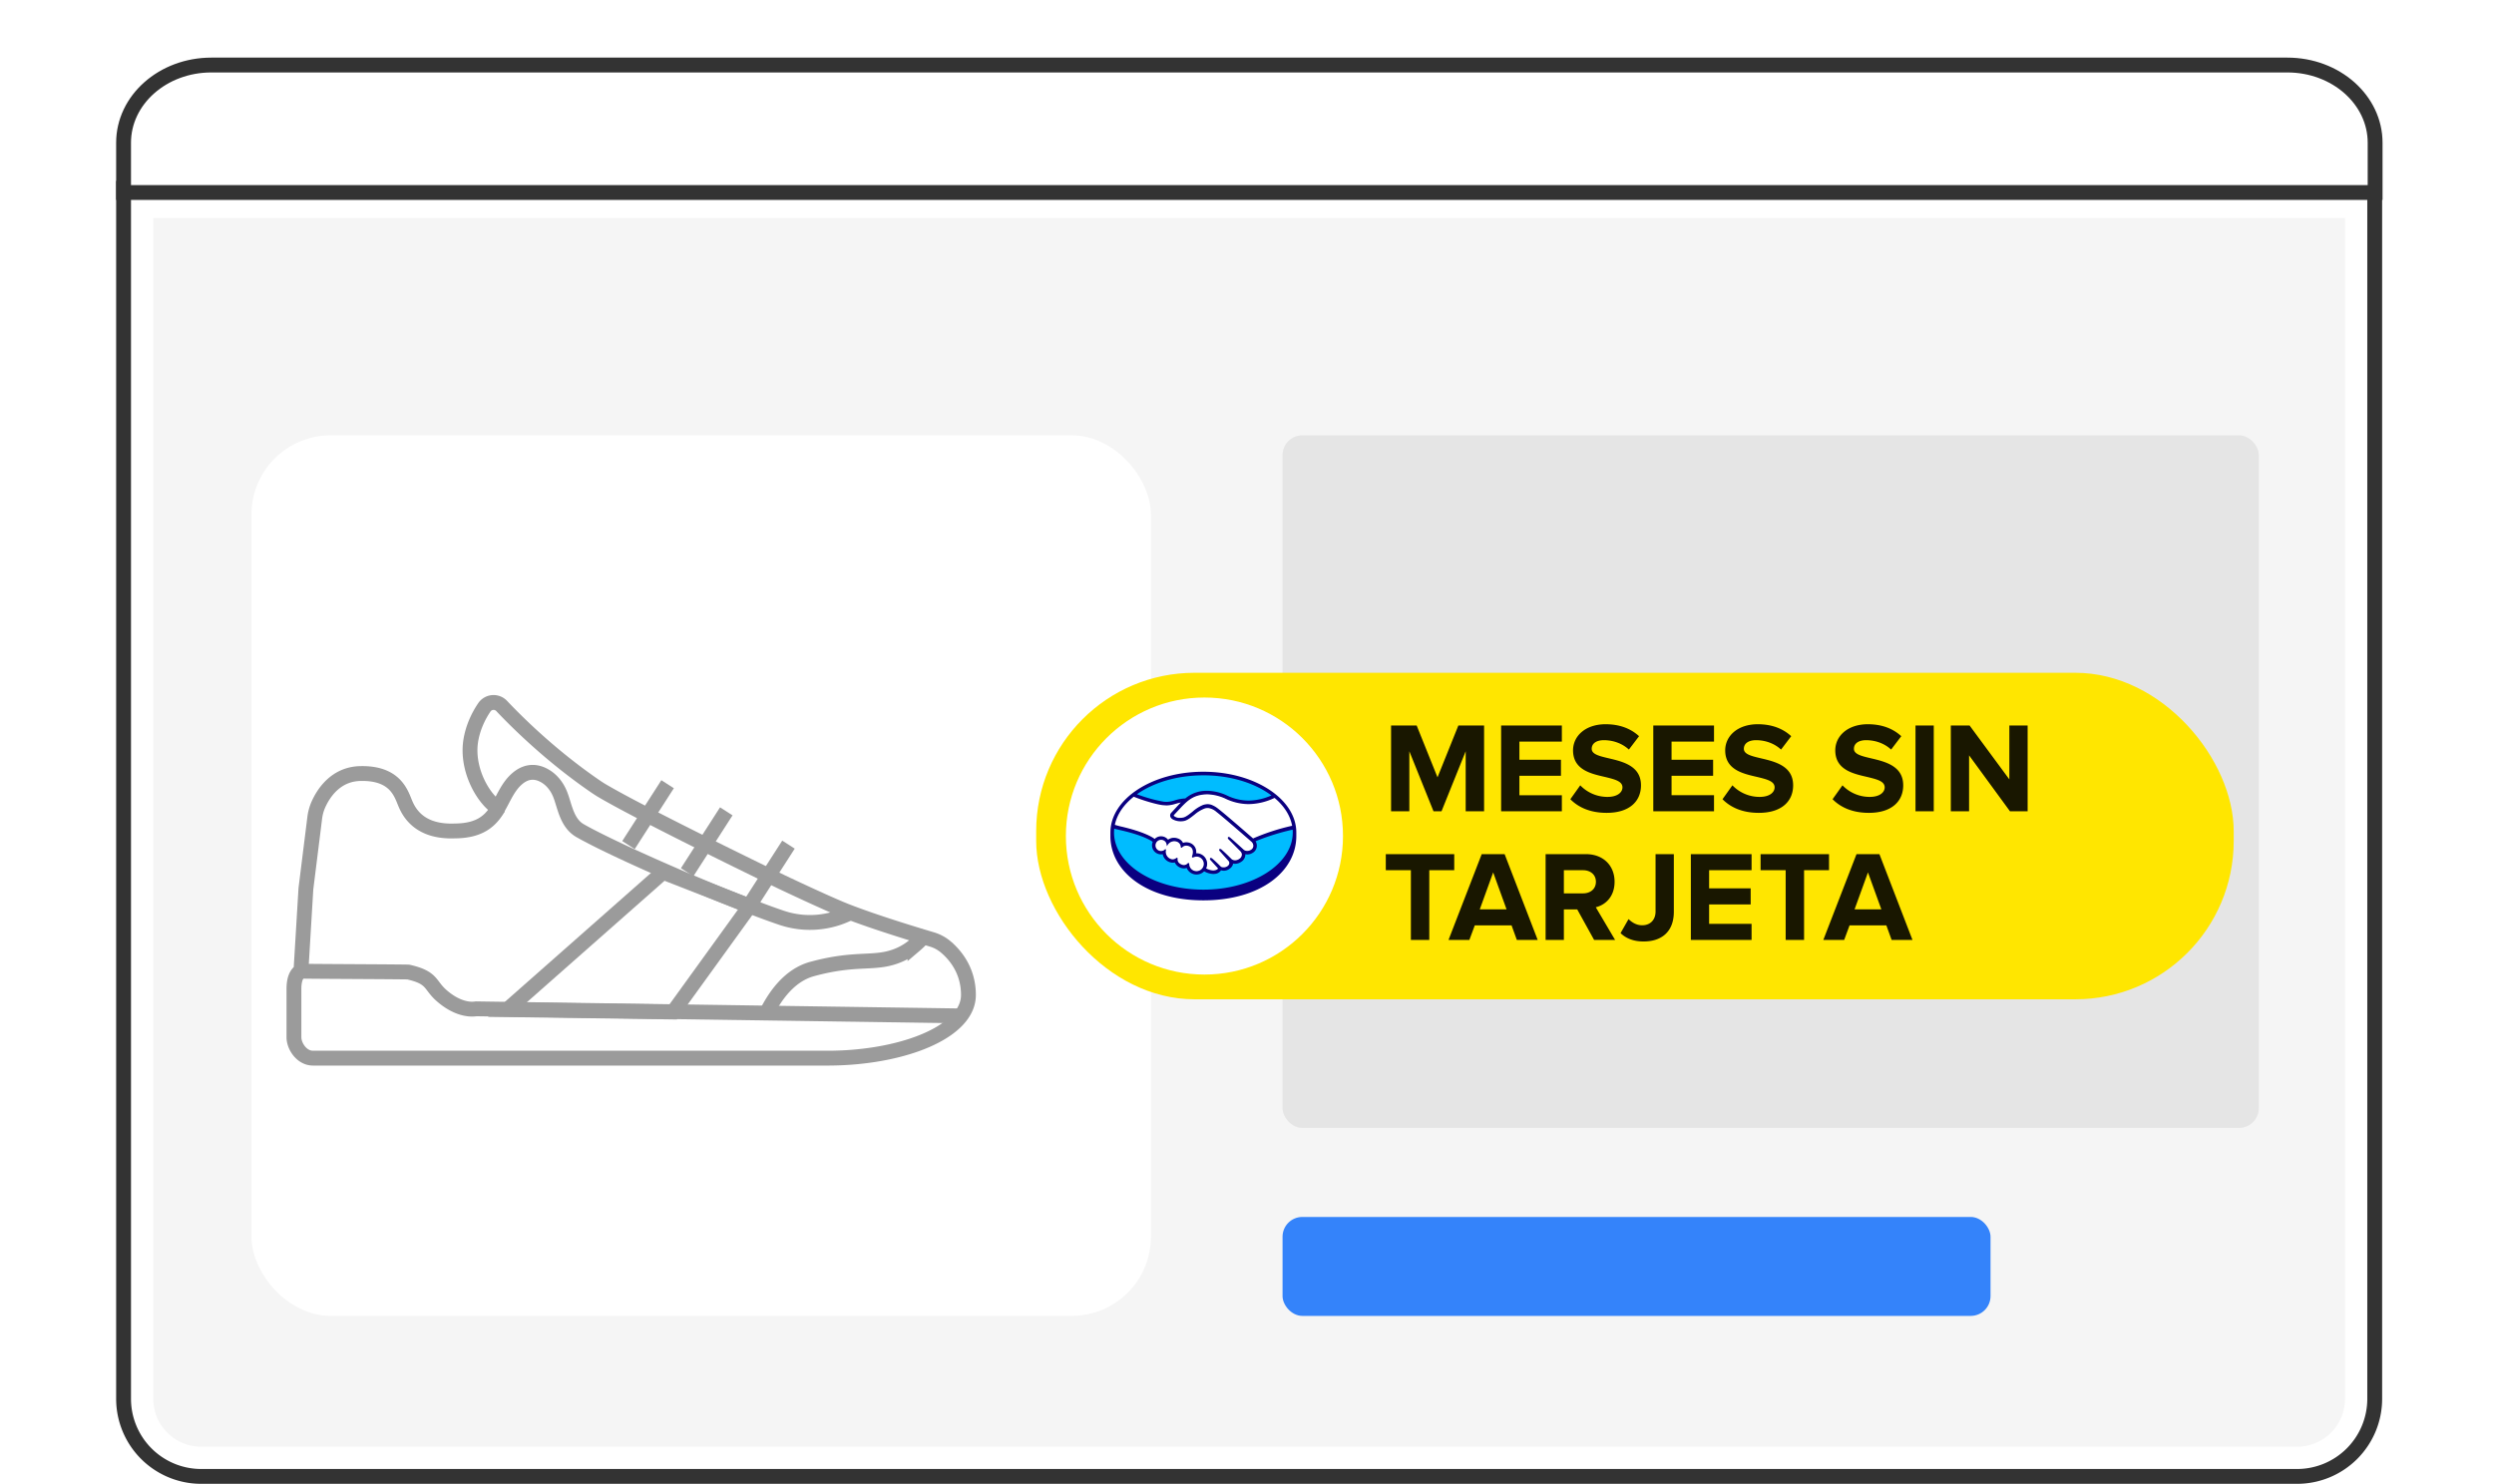 <svg xmlns="http://www.w3.org/2000/svg" width="252" height="150" fill="none" viewBox="0 0 252 150"><path fill="#000" fill-opacity=".04" stroke="#fff" stroke-width="3" d="M13.986 20.538h224.461v120.839a6.346 6.346 0 0 1-6.346 6.346H20.333a6.346 6.346 0 0 1-6.347-6.346z"/><path stroke="#333" stroke-width="1.5" d="M12.486 19.038h227.461v122.339a7.846 7.846 0 0 1-7.846 7.846H20.333a7.846 7.846 0 0 1-7.847-7.846z"/><path fill="#fff" stroke="#333" stroke-width="1.5" d="M12.486 14.427c0-4.337 3.97-7.854 8.867-7.854h209.769c4.897 0 8.866 3.516 8.866 7.854v5.029H12.486z"/><rect width="90.883" height="89" x="25.408" y="44" fill="#fff" rx="8"/><path fill="#fff" fill-rule="evenodd" d="M50.368 81.63c-.752 1.264-1.795 2.34-4.401 2.354-3.454.141-4.562-1.714-4.998-2.737s-.99-3.139-4.55-3.064c-2.527.052-3.759 2.025-4.262 3.165a4.8 4.8 0 0 0-.356 1.316l-.084.677-.808 6.484-.502 8.328s-.706.22-.706 1.78v4.907c0 .897.786 2.109 1.92 2.109H83.61c6.684 0 12.818-2.09 14.028-5.242q.213-.553.215-1.146c0-2.517-1.382-4.093-2.308-4.868a3.9 3.9 0 0 0-1.408-.749c-1.54-.457-5.748-1.73-8.627-2.858-1.175-.46-3.587-1.553-6.482-2.921 0 0-13.946-6.728-18.302-9.315 0 0-.318-.2-.445-.287-4.556-3.104-8.04-6.565-9.585-8.204a1.127 1.127 0 0 0-1.772.157c-.546.812-1.178 2.03-1.383 3.527-.385 3.064 1.562 6.09 3.013 6.763" clip-rule="evenodd"/><path stroke="#9B9B9B" stroke-width="1.5" d="M50.368 81.63c-.752 1.264-1.795 2.34-4.401 2.354-3.454.141-4.562-1.714-4.998-2.737s-.99-3.139-4.55-3.064c-2.527.052-3.759 2.025-4.262 3.165a4.8 4.8 0 0 0-.356 1.316l-.084.677-.808 6.484-.502 8.328s-.706.22-.706 1.78v4.907c0 .897.786 2.109 1.92 2.109H83.61c6.684 0 12.818-2.09 14.028-5.242q.213-.553.215-1.146c0-2.517-1.382-4.093-2.308-4.868a3.9 3.9 0 0 0-1.408-.749c-1.54-.457-5.748-1.73-8.627-2.858-1.175-.46-3.587-1.553-6.482-2.921 0 0-13.946-6.728-18.302-9.315 0 0-.318-.2-.445-.287-4.556-3.104-8.04-6.565-9.585-8.204a1.127 1.127 0 0 0-1.772.157c-.546.812-1.178 2.03-1.383 3.527-.385 3.064 1.562 6.09 3.013 6.763"/><path stroke="#9B9B9B" stroke-width="1.5" d="M30.262 98.153c.148.031 10.865.063 11.007.096 2.471.566 2.106 1.273 3.33 2.358 1.198 1.061 2.476 1.515 3.514 1.356l49.179.719M85.974 92.22a8.95 8.95 0 0 1-7.004.543c-5.112-1.723-16.522-6.625-20.344-8.799-1.354-.77-1.552-2.454-2.005-3.623-.302-.78-.81-1.46-1.497-1.879-.741-.453-1.75-.684-2.818.2-.989.82-1.413 2.038-2.06 3.112"/><path stroke="#9B9B9B" stroke-width="1.5" d="m68.013 102.284 6.313-8.738 1.423-1.97-8.755-3.418-15.74 13.889z" clip-rule="evenodd"/><path stroke="#9B9B9B" stroke-width="1.5" d="M93.343 94.635c-.26.3-.557.601-.891.885a6.3 6.3 0 0 1-1.496.956c-2.494 1.12-4.158.173-8.897 1.463-1.692.462-2.961 1.735-3.892 3.181-.244.38-.466.771-.665 1.164m-14-16.869 3.955-6.153m1.975 8.896 3.955-6.154m2.33 9.518 3.955-6.154"/><rect width="98.642" height="70" x="129.592" y="44" fill="#000" fill-opacity=".07" rx="2"/><rect width="71.536" height="10" x="129.592" y="123" fill="#3483FA" rx="2"/><g filter="url(#a)"><rect width="121" height="33" x="104.699" y="62" fill="#FFE600" rx="16"/><circle cx="121.699" cy="78.5" r="14" fill="#fff"/><path fill="#00BCFF" d="M121.593 72.244c-5.09 0-9.216 2.64-9.216 5.896s4.126 6.151 9.216 6.151 9.216-2.895 9.216-6.151-4.126-5.896-9.216-5.896"/><path fill="#fff" d="M118.595 76.317c-.005.01-.095.103-.036.177.142.183.582.287 1.028.187.265-.06.604-.33.933-.59a3.8 3.8 0 0 1 1.066-.68 1.22 1.22 0 0 1 .778-.02c.258.095.498.235.708.413.618.464 3.103 2.633 3.532 3.007a24 24 0 0 1 4.081-1.281c-.182-1.113-.851-2.175-1.879-3.008-1.431.6-3.297.96-5.008.126a4.7 4.7 0 0 0-1.848-.42c-1.357.031-1.945.618-2.567 1.24z"/><path fill="#fff" d="M126.503 79.047c-.029-.026-2.921-2.556-3.576-3.049a1.6 1.6 0 0 0-.812-.385 1.1 1.1 0 0 0-.386.037 3.5 3.5 0 0 0-1.057.63c-.366.292-.712.567-1.032.638a1.67 1.67 0 0 1-1.138-.17.5.5 0 0 1-.189-.207.35.35 0 0 1 .097-.378l.798-.864q.139-.139.282-.276a5 5 0 0 0-.728.164c-.274.091-.56.144-.848.158a8 8 0 0 1-.867-.135c-.853-.2-1.686-.479-2.487-.833-1.135.845-1.874 1.882-2.093 3.045.163.043.59.14.7.165 2.568.571 3.368 1.16 3.513 1.282a.84.84 0 0 1 .685-.284.85.85 0 0 1 .647.363.97.97 0 0 1 .612-.216q.19.002.368.065a.84.84 0 0 1 .516.467.9.9 0 0 1 .358-.076q.222.003.427.094a.91.91 0 0 1 .504 1.019 1.02 1.02 0 0 1 1.12 1.013c0 .167-.042.332-.122.48.266.162.573.245.884.237a.56.56 0 0 0 .414-.18c.025-.037.052-.079.027-.11l-.724-.804s-.119-.113-.08-.156c.041-.045.114.02.167.063.368.308.818.772.818.772.008.005.038.064.204.094a.75.75 0 0 0 .573-.133 1 1 0 0 0 .126-.13l-.009.007a.38.38 0 0 0-.02-.477l-.846-.95s-.121-.112-.08-.156c.037-.04.115.02.168.064.268.224.646.603 1.009.959a.69.69 0 0 0 .811-.029.59.59 0 0 0 .301-.53.6.6 0 0 0-.179-.353l-1.155-1.161s-.122-.105-.079-.157c.035-.045.114.02.166.063.368.308 1.364 1.221 1.364 1.221a.705.705 0 0 0 .784-.015.52.52 0 0 0 .212-.671.6.6 0 0 0-.148-.215"/><path fill="#fff" d="M120.899 80.52a2.6 2.6 0 0 0-.401.089c-.014-.01.011-.082.028-.123s.253-.751-.322-.998a.68.68 0 0 0-.802.12q-.035.038-.038-.009a.63.63 0 0 0-.446-.59.87.87 0 0 0-.98.35.63.63 0 0 0-.559-.542.63.63 0 0 0-.657.83.627.627 0 0 0 1.029.246q.006.005.003.021a.83.83 0 0 0 .518.953.62.62 0 0 0 .608-.094c.05-.035.058-.02.051.027-.022.145.006.457.443.634a.56.56 0 0 0 .658-.122c.056-.051.072-.043.075.036a.794.794 0 0 0 1.365.512.79.79 0 0 0 .155-.86.79.79 0 0 0-.728-.48"/><path fill="#0A0080" d="M121.592 72c-5.187 0-9.392 2.759-9.392 6.143l-.001.36c0 3.59 3.675 6.497 9.392 6.497 5.751 0 9.392-2.907 9.392-6.497v-.36c0-3.384-4.205-6.143-9.391-6.143m8.968 5.462a21.5 21.5 0 0 0-3.945 1.282c-.891-.777-2.95-2.567-3.508-2.986a2.5 2.5 0 0 0-.727-.423 1.2 1.2 0 0 0-.356-.055 1.5 1.5 0 0 0-.454.076 3.7 3.7 0 0 0-1.066.675l-.018.015c-.324.257-.658.523-.911.58a1.6 1.6 0 0 1-.337.037.87.87 0 0 1-.634-.204q-.023-.03.031-.1l.005-.006.784-.844c.614-.614 1.194-1.194 2.528-1.225h.067a4.7 4.7 0 0 1 1.754.415 5.44 5.44 0 0 0 2.392.573 6.2 6.2 0 0 0 2.619-.626c.952.8 1.584 1.765 1.776 2.816m-8.967-5.1c2.754 0 5.217.79 6.873 2.033a5.8 5.8 0 0 1-2.3.521 5.1 5.1 0 0 1-2.237-.538 5 5 0 0 0-1.91-.452l-.075.001a3.3 3.3 0 0 0-2.177.773c-.369.02-.735.086-1.087.199a3 3 0 0 1-.765.146c-.098 0-.275-.009-.291-.01a15 15 0 0 1-2.743-.759c1.653-1.174 4.047-1.913 6.712-1.913m-7.037 2.16c1.145.468 2.535.83 2.974.858.123.008.253.022.384.023.294-.015.585-.069.864-.161.166-.047.35-.098.543-.134l-.155.153-.796.861a.4.4 0 0 0-.123.203.4.4 0 0 0 .014.237.56.56 0 0 0 .209.233c.258.145.55.22.846.214q.17 0 .337-.035c.334-.075.684-.354 1.055-.649a3.5 3.5 0 0 1 1.037-.62q.141-.038.289-.04.038 0 .074.004c.292.048.564.178.785.375.653.49 3.546 3.021 3.574 3.046a.56.56 0 0 1 .174.425.47.47 0 0 1-.232.37.7.7 0 0 1-.379.118.6.6 0 0 1-.335-.097c-.011-.009-1.002-.918-1.367-1.223a.3.3 0 0 0-.171-.092.1.1 0 0 0-.076.036c-.057.07.007.169.083.233l1.157 1.164a.55.55 0 0 1 .161.314.53.53 0 0 1-.275.48.75.75 0 0 1-.411.135.6.6 0 0 1-.33-.1l-.166-.163a17 17 0 0 0-.846-.8.3.3 0 0 0-.173-.089.1.1 0 0 0-.04.008.1.1 0 0 0-.033.023c-.026.03-.044.082.021.168l.059.065.844.95a.32.32 0 0 1 .02.405l-.03.037a1 1 0 0 1-.079.076.68.68 0 0 1-.527.12.3.3 0 0 1-.167-.07l-.01-.01a13 13 0 0 0-.824-.776.3.3 0 0 0-.164-.088.1.1 0 0 0-.042.008.1.1 0 0 0-.035.026c-.069.076.035.19.08.232l.72.795a.2.2 0 0 1-.027.048c-.026.036-.113.123-.375.156a1 1 0 0 1-.095.006 1.7 1.7 0 0 1-.706-.21 1.08 1.08 0 0 0-.064-1.033 1.07 1.07 0 0 0-.946-.498.955.955 0 0 0-.545-1.01 1.1 1.1 0 0 0-.45-.099.9.9 0 0 0-.329.06.9.9 0 0 0-.526-.447 1.2 1.2 0 0 0-.386-.067 1 1 0 0 0-.601.192.902.902 0 0 0-1.349-.076c-.224-.171-1.113-.737-3.495-1.277a14 14 0 0 1-.534-.147c.223-1.07.902-2.046 1.91-2.846m4.417 6.198-.026-.023h-.026a.13.13 0 0 0-.073.03.6.6 0 0 1-.356.126.6.6 0 0 1-.198-.038.77.77 0 0 1-.482-.893.08.08 0 0 0-.024-.073l-.039-.032-.037.035a.57.57 0 0 1-.707.07.571.571 0 1 1 .747-.852.57.57 0 0 1 .13.297l.02.153.085-.13a.79.79 0 0 1 .916-.326.58.58 0 0 1 .405.54c.006.075.06.078.07.078a.1.1 0 0 0 .066-.035.58.58 0 0 1 .422-.178.8.8 0 0 1 .316.072c.54.231.295.917.292.924-.046.114-.048.164-.005.193l.022.01h.016a.4.4 0 0 0 .104-.028 1 1 0 0 1 .288-.063.735.735 0 1 1 0 1.472.73.73 0 0 1-.735-.702c-.001-.034-.004-.124-.08-.124a.14.14 0 0 0-.089.047.52.52 0 0 1-.361.163.6.6 0 0 1-.238-.051c-.419-.17-.425-.458-.408-.574a.1.1 0 0 0 .002-.046.1.1 0 0 0-.017-.042m2.62 3.197c-4.987 0-9.03-2.587-9.03-5.777q.001-.192.022-.382l.518.123c2.432.54 3.236 1.102 3.372 1.208a.9.9 0 0 0 .083.856.91.91 0 0 0 .925.39 1.06 1.06 0 0 0 .688.795.9.9 0 0 0 .324.063.8.8 0 0 0 .208-.026 1.05 1.05 0 0 0 .924.603.8.8 0 0 0 .278-.05 1.07 1.07 0 0 0 .79.648 1.07 1.07 0 0 0 .974-.307c.277.161.589.254.91.271q.07 0 .137-.008a.83.83 0 0 0 .617-.302l.039-.062q.142.043.291.046a1 1 0 0 0 .588-.21.8.8 0 0 0 .347-.506l.001-.006q.096.02.196.02c.216-.003.427-.07.605-.192a.87.87 0 0 0 .433-.776 1 1 0 0 0 .765-.154.83.83 0 0 0 .394-.64.87.87 0 0 0-.125-.518 23.4 23.4 0 0 1 3.745-1.172q.012.142.012.288c0 3.19-4.043 5.777-9.031 5.777"/><path fill="#000" fill-opacity=".9" d="M148.097 76v-6.071L145.653 76h-.806l-2.444-6.071V76h-1.846v-8.671h2.587l2.106 5.239 2.106-5.239h2.6V76zm3.581 0v-8.671h6.136v1.625h-4.29v1.833h4.199v1.625h-4.199v1.963h4.29V76zm6.994-1.222 1.001-1.404a3.8 3.8 0 0 0 2.756 1.17c1.014 0 1.508-.468 1.508-.962 0-.637-.806-.819-1.755-1.053-1.417-.325-3.237-.715-3.237-2.691 0-1.443 1.248-2.639 3.289-2.639 1.378 0 2.522.416 3.38 1.209l-1.027 1.352c-.702-.65-1.638-.949-2.522-.949-.793 0-1.235.351-1.235.871 0 .559.793.741 1.729.962 1.43.338 3.25.767 3.25 2.73 0 1.586-1.131 2.782-3.471 2.782-1.664 0-2.86-.559-3.666-1.378m8.38 1.222v-8.671h6.136v1.625h-4.29v1.833h4.199v1.625h-4.199v1.963h4.29V76zm6.994-1.222 1.001-1.404a3.8 3.8 0 0 0 2.756 1.17c1.014 0 1.508-.468 1.508-.962 0-.637-.806-.819-1.755-1.053-1.417-.325-3.237-.715-3.237-2.691 0-1.443 1.248-2.639 3.289-2.639 1.378 0 2.522.416 3.38 1.209l-1.027 1.352c-.702-.65-1.638-.949-2.522-.949-.793 0-1.235.351-1.235.871 0 .559.793.741 1.729.962 1.43.338 3.25.767 3.25 2.73 0 1.586-1.131 2.782-3.471 2.782-1.664 0-2.86-.559-3.666-1.378m11.122 0 1.001-1.404a3.8 3.8 0 0 0 2.756 1.17c1.014 0 1.508-.468 1.508-.962 0-.637-.806-.819-1.755-1.053-1.417-.325-3.237-.715-3.237-2.691 0-1.443 1.248-2.639 3.289-2.639 1.378 0 2.522.416 3.38 1.209l-1.027 1.352c-.702-.65-1.638-.949-2.522-.949-.793 0-1.235.351-1.235.871 0 .559.793.741 1.729.962 1.43.338 3.25.767 3.25 2.73 0 1.586-1.131 2.782-3.471 2.782-1.664 0-2.86-.559-3.666-1.378M193.547 76v-8.671h1.846V76zm9.548 0-4.134-5.655V76h-1.846v-8.671h1.898l4.017 5.447v-5.447h1.846V76zm-60.536 13v-7.046h-2.535v-1.625h6.916v1.625h-2.522V89zm10.707 0-.533-1.469h-3.718L148.469 89h-2.106l3.354-8.671h2.314L155.372 89zm-2.392-6.825-1.352 3.731h2.704zM161.073 89l-1.703-3.081h-1.352V89h-1.846v-8.671h4.056c1.807 0 2.912 1.183 2.912 2.795 0 1.534-.962 2.353-1.898 2.574l1.95 3.302zm.182-5.876c0-.728-.559-1.17-1.3-1.17h-1.937v2.34h1.937c.741 0 1.3-.442 1.3-1.17m2.491 5.187.806-1.417c.338.325.78.624 1.378.624.819 0 1.352-.546 1.352-1.391v-5.798h1.846v5.824c0 2.054-1.274 3.003-3.055 3.003-.871 0-1.703-.234-2.327-.845m7.102.689v-8.671h6.136v1.625h-4.29v1.833h4.199v1.625h-4.199v1.963h4.29V89zm9.581 0v-7.046h-2.535v-1.625h6.916v1.625h-2.522V89zm10.707 0-.533-1.469h-3.718L186.339 89h-2.106l3.354-8.671h2.314L193.242 89zm-2.392-6.825-1.352 3.731h2.704z"/></g><defs><filter id="a" width="153" height="65" x="88.699" y="52" color-interpolation-filters="sRGB" filterUnits="userSpaceOnUse"><feFlood flood-opacity="0" result="BackgroundImageFix"/><feColorMatrix in="SourceAlpha" result="hardAlpha" values="0 0 0 0 0 0 0 0 0 0 0 0 0 0 0 0 0 0 127 0"/><feOffset dy="6"/><feGaussianBlur stdDeviation="8"/><feColorMatrix values="0 0 0 0 0 0 0 0 0 0 0 0 0 0 0 0 0 0 0.1 0"/><feBlend in2="BackgroundImageFix" result="effect1_dropShadow_680_32038"/><feBlend in="SourceGraphic" in2="effect1_dropShadow_680_32038" result="shape"/></filter></defs></svg>
